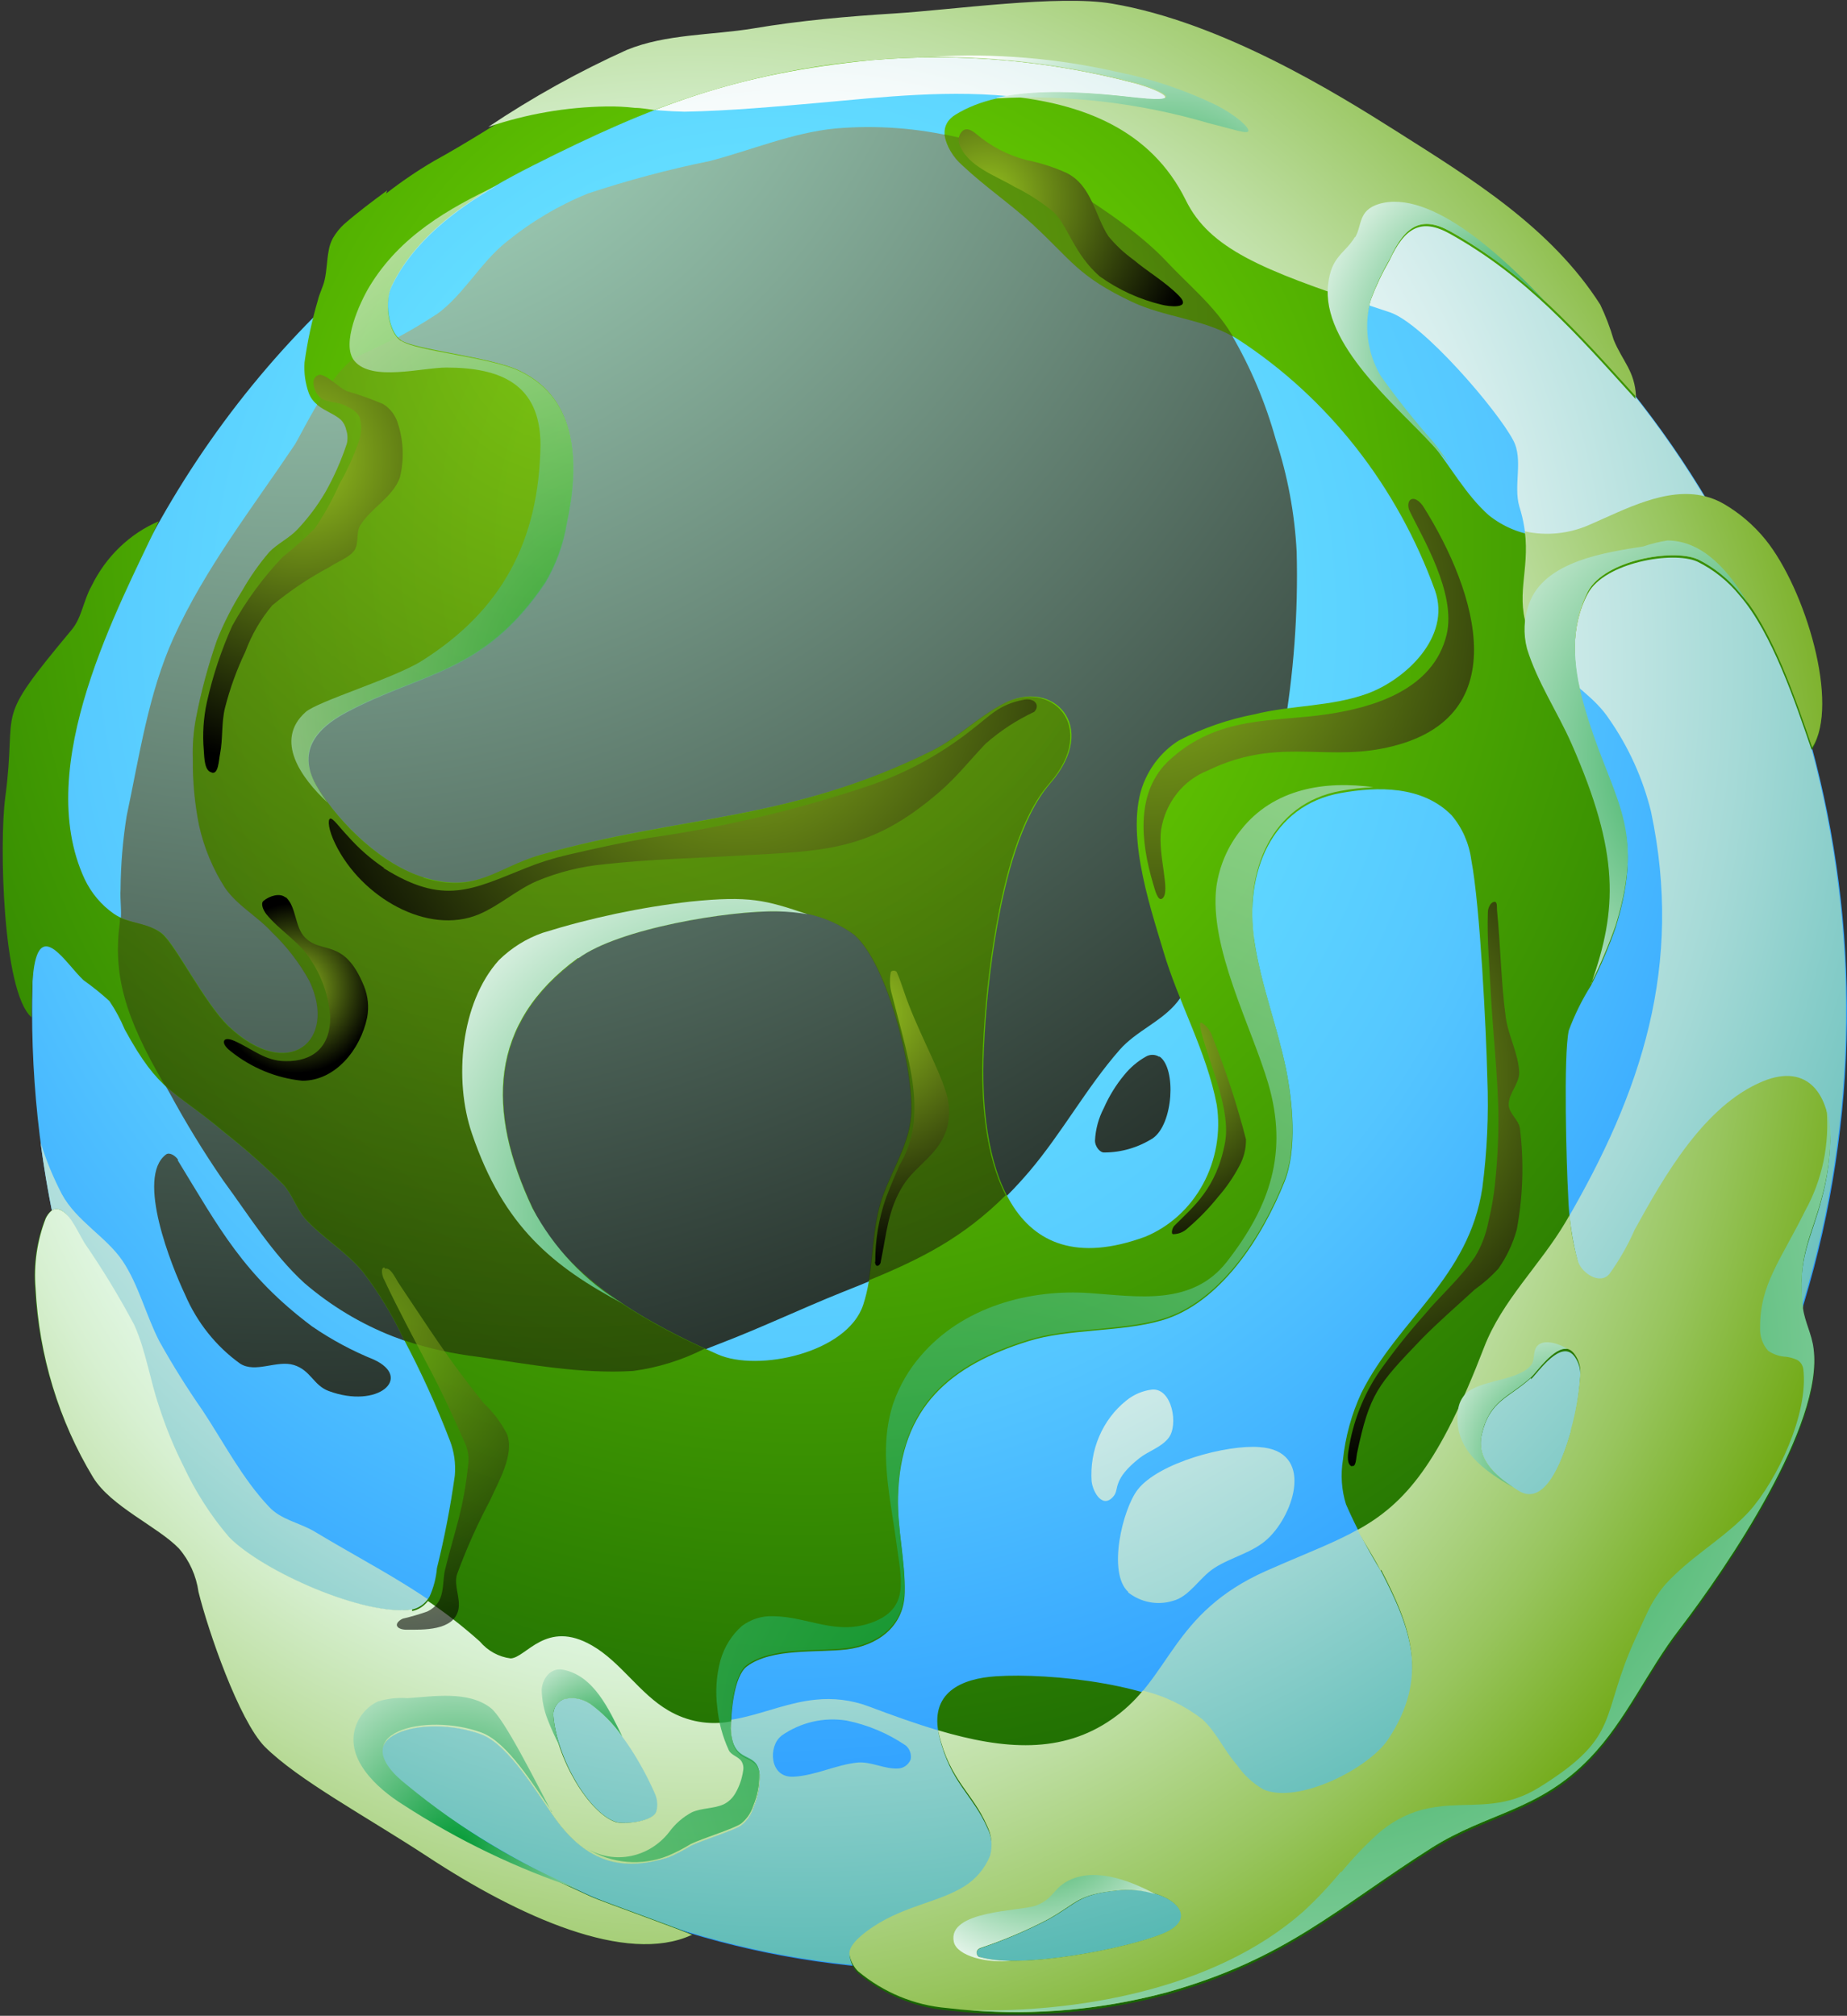 <?xml version="1.0" encoding="UTF-8"?> <svg xmlns="http://www.w3.org/2000/svg" width="634" height="692" viewBox="0 0 634 692" fill="none"><rect x="0" y="0" width="634" height="692" fill="#333333" stroke="none"/><path fill-rule="evenodd" clip-rule="evenodd" d="M322.508 18.062C384.115 18.062 444.339 37.367 495.564 73.534C546.788 109.702 586.713 161.108 610.289 221.252C633.865 281.397 640.034 347.578 628.015 411.427C615.996 475.275 586.329 533.924 542.766 579.957C499.203 625.989 443.701 657.338 383.277 670.038C322.853 682.738 260.223 676.22 203.305 651.308C146.387 626.395 97.739 584.207 63.511 530.079C29.284 475.95 11.016 412.312 11.016 347.213C11.016 259.917 43.834 176.196 102.25 114.468C160.666 52.741 239.895 18.062 322.508 18.062Z" fill="url(#paint0_radial_1534_721)"></path><path style="mix-blend-mode:multiply" fill-rule="evenodd" clip-rule="evenodd" d="M434.755 539.215C401.801 553.846 402.124 576.036 381.862 590.179C358.785 606.225 331.093 598.227 298.047 585.741C292.216 583.585 286.006 582.819 279.862 583.498C262.693 585.205 247.555 597.007 229.508 586.619C219.631 580.913 213.124 569.94 203.247 564.282C187.508 555.211 180.678 568.526 175.324 568.721C171.248 568.215 167.489 566.151 164.755 562.917C146.293 546.433 129.216 538.532 108.031 525.803C102.908 522.73 96.493 521.755 92.385 517.317C83.155 507.563 76.924 495.37 69.539 484.202C64.225 476.571 59.28 468.66 54.724 460.499C50.108 451.575 47.57 440.991 42.032 432.798C36.493 424.605 26.201 419.142 21.262 409.974C18.291 404.297 15.834 398.337 13.924 392.173C22.737 459.458 51.043 522.212 94.957 571.818C138.87 621.425 196.238 655.453 259.184 669.231C322.131 683.009 387.57 675.861 446.519 648.769C505.467 621.677 555.035 575.969 588.418 517.919C621.8 459.869 637.36 392.324 632.962 324.557C628.564 256.789 604.423 192.121 563.854 139.43C523.284 86.74 468.276 48.609 406.379 30.274C344.482 11.939 278.732 14.299 218.155 37.028C223.744 37.783 229.367 38.223 235.001 38.344C250.693 38.052 266.339 36.589 281.985 35.223C320.708 31.809 384.724 22.933 407.247 68.777C415.924 86.383 435.631 93.455 477.078 107.208C488.431 110.963 514.001 140.811 519.401 151.101C523.001 157.734 519.401 166.659 521.524 173.877C527.57 192.946 518.847 202.456 524.893 217.282C527.279 221.711 530.407 225.644 534.124 228.89C539.939 235.132 547.601 239.619 552.308 246.788C558.974 256.309 563.861 267.084 566.708 278.538C577.924 331.454 563.477 374.908 537.493 419.435C528.862 434.066 515.754 446.259 509.57 462.353C486.17 523.267 471.216 522.974 434.662 539.263L434.755 539.215ZM268.139 595.983C263.755 599.348 263.939 610.322 272.385 609.931C279.908 609.541 287.016 605.786 294.493 605.054C299.108 604.713 303.724 607.395 308.339 607.103C309.247 607.058 310.125 606.747 310.875 606.204C311.625 605.662 312.218 604.909 312.585 604.03C312.76 603.125 312.688 602.186 312.377 601.323C312.067 600.46 311.531 599.707 310.831 599.153C304.677 595.002 297.833 592.123 290.662 590.667C282.816 589.385 274.8 591.246 268.185 595.886L268.139 595.983ZM387.262 546.481C380.062 539.849 385.37 518.048 390.493 511.416C397.739 502.052 421.278 495.858 432.354 496.785C451.093 498.004 444.493 519.463 435.216 528.193C430.047 533.07 422.662 534.484 416.755 538.337C411.724 541.604 408.308 548.091 402.631 549.554C400.033 550.357 397.294 550.515 394.628 550.016C391.962 549.517 389.441 548.374 387.262 546.677V546.481ZM374.708 508.684C374.325 503.353 375.215 498.005 377.295 493.131C379.375 488.257 382.58 484.013 386.616 480.788C389.178 478.716 392.225 477.418 395.431 477.033C402.308 476.399 404.662 489.274 401.062 493.712C398.478 496.931 394.278 498.101 391.093 500.589C381.862 507.904 384.17 511.123 382.416 513.415C378.678 518.292 375.17 512.44 374.708 508.538V508.684Z" fill="url(#paint1_radial_1534_721)"></path><path style="mix-blend-mode:screen" fill-rule="evenodd" clip-rule="evenodd" d="M149.753 107.943C141.082 113.651 131.955 118.546 122.477 122.574C113.984 126.622 103.092 149.788 101.107 152.763C86.615 174.368 70.415 195.096 59.569 218.944C50.938 238.062 47.846 259.521 43.461 280.2C42.144 288.485 41.449 296.867 41.384 305.268C41.153 308.974 41.846 312.778 41.384 316.436C38.892 335.018 43.046 349.551 58.092 374.96C63.725 385.369 69.888 395.446 76.553 405.149C85.461 417.244 93.492 430.412 104.477 440.459C113.608 448.298 123.9 454.494 134.938 458.796C144.365 462.432 154.175 464.84 164.153 465.965C181.83 468.55 199.646 471.915 217.461 470.843C227.938 470.209 237.63 464.746 247.507 461.088C261.353 455.773 275.2 449.189 289.046 443.629C315.538 433.094 333.769 425.145 353.384 402.077C364.507 388.957 372.953 373.4 384.261 360.476C389.984 353.892 398.753 350.722 404.153 343.942C410.861 335.091 416.275 325.228 420.215 314.68C424.83 303.219 425.753 290.588 429.446 278.883C432.446 269.665 438.676 261.618 440.476 252.059C444.087 231.414 445.634 210.425 445.092 189.438C444.416 176.322 442.008 163.37 437.938 150.959C434.405 138.227 429.267 126.055 422.661 114.771C416.753 105.017 407.892 97.897 400.23 89.703C385.507 73.951 349.184 51.955 328.738 47.224C314.999 43.949 300.868 42.897 286.83 44.103C272.061 45.518 258.03 51.516 243.677 55.272C229.517 58.148 215.525 61.877 201.769 66.44C191.755 70.52 182.351 76.105 173.846 83.022C164.846 90.191 159.03 101.408 149.707 108.041L149.753 107.943ZM61.184 398.224C60.353 396.858 58.23 395.395 56.984 396.322C46.553 404.174 58.969 434.801 63.492 444.36C67.605 453.971 74.154 462.191 82.415 468.111C87.677 471.525 95.061 466.795 100.877 468.599C106.692 470.404 107.569 475.573 112.83 477.524C129.769 483.816 141.815 472.988 128.338 466.746C120.902 463.738 113.786 459.913 107.107 455.334C83.569 437.679 75.215 421.536 60.953 398.224H61.184ZM397.876 362.768C397.175 362.34 396.379 362.114 395.569 362.114C394.759 362.114 393.963 362.34 393.261 362.768C390.45 364.361 387.946 366.494 385.877 369.059C383.058 372.463 380.711 376.273 378.907 380.374C377.088 383.833 376.045 387.687 375.861 391.64C375.861 393.395 377.43 395.736 379.092 395.639C384.945 395.622 390.685 393.937 395.707 390.762C402.769 385.885 403.83 366.816 398.061 362.719L397.876 362.768Z" fill="url(#paint2_radial_1534_721)"></path><path fill-rule="evenodd" clip-rule="evenodd" d="M132.908 65.362C127.877 69.069 122.846 72.824 118.092 76.969C116.572 78.377 115.265 80.022 114.215 81.846C113.53 83.133 113.062 84.536 112.831 85.992C112.184 89.308 112.184 92.771 111.446 96.038C110.938 98.428 109.692 100.623 109.138 102.964C107.078 109.997 105.535 117.187 104.523 124.472C104.299 128.038 104.803 131.614 106 134.957C106.639 136.648 107.749 138.094 109.184 139.103C111.584 141.053 114.631 141.98 116.984 143.98C117.942 144.897 118.604 146.108 118.877 147.442C119.43 149.004 119.51 150.708 119.107 152.319C117.185 158.128 114.711 163.717 111.723 168.999C109.012 173.616 105.806 177.887 102.169 181.728C99.308 184.8 95.246 186.605 92.431 189.58C88.96 193.645 85.868 198.055 83.2 202.748C79.806 208.12 76.901 213.819 74.523 219.769C71.48 228.503 69.073 237.47 67.323 246.592C66.462 251.15 66.106 255.798 66.261 260.443C66.179 268.11 66.891 275.764 68.385 283.267C70.091 290.934 73.11 298.207 77.292 304.726C81.492 310.871 88.415 314.48 93.354 319.943C98.454 324.797 102.814 330.456 106.277 336.719C116.061 357.398 98.984 371.59 78.584 352.375C70.277 344.474 60.123 323.942 55.508 320.382C50.892 316.821 43.923 317.114 39.031 313.651C34.786 310.687 31.35 306.602 29.061 301.8C10.969 262.784 40.969 207.917 54.492 178.948C44.525 183.197 36.335 191.09 31.415 201.187C28.646 206.064 28.092 212.014 24.631 216.16C-3.062 249.372 6.169 241.276 1.785 273.855C-0.246 289.315 0.815 340.377 10.784 349.205C11.015 343.84 10.784 338.426 11.523 333.111C13.831 315.456 22.646 330.867 28.646 336.476C31.75 338.673 34.724 341.067 37.554 343.645C39.619 346.697 41.382 349.966 42.815 353.399C54.907 375.492 59.154 373.59 77.523 389.147C84.385 394.568 90.95 400.398 97.184 406.607C100.369 410.021 101.8 415.044 104.8 418.458C110.938 425.14 118.969 429.773 124.692 436.796C130.078 443.851 134.72 451.504 138.538 459.62C144.514 470.883 149.816 482.529 154.415 494.491C155.895 498.302 156.481 502.435 156.123 506.537C154.628 517.247 152.579 527.863 149.984 538.336C149.692 541.72 148.832 545.023 147.446 548.09C146.775 549.248 145.882 550.245 144.825 551.018C143.768 551.791 142.57 552.321 141.307 552.577C125.061 555.113 89.846 539.457 78.446 527.752C72.185 520.431 66.919 512.224 62.8 503.367C59.539 496.915 56.776 490.196 54.538 483.274C51.307 473.91 49.923 463.766 45.861 454.841C40.708 445.15 35.021 435.786 28.831 426.798C27.308 424.213 25.969 421.433 24.215 418.849C21.907 415.093 18.308 412.85 15.538 418.312C12.572 425.917 11.37 434.16 12.031 442.356C13.28 465.416 20.148 487.743 31.969 507.171C38.154 517.218 54.169 524.046 61.415 531.557C65.028 535.722 67.376 540.938 68.154 546.529C71.477 559.941 82 590.422 90.815 599.542C102.261 611.003 125.754 623.586 146.661 637.29C178.6 658.262 215.292 674.6 237.584 664.163C238.138 663.87 206.292 652.556 202.877 650.946C174.4 637.876 164.2 632.608 139.6 613.295C116.523 595.299 145.877 588.13 165.077 595.202C174.677 598.713 184.461 615.783 190.784 624.464C202.784 640.851 215.569 641.729 229.323 637.534C232.061 636.377 234.714 635.007 237.261 633.438C241.323 631.487 252.169 628.17 254.477 626.463C256.399 624.949 257.847 622.859 258.631 620.465C260.128 616.942 260.854 613.108 260.754 609.247C259.969 600.957 251.523 606.76 250.877 593.739C250.877 588.179 251.846 575.401 256.415 572.036C265 565.647 280.692 567.451 290.661 566.232C300.631 565.013 310.323 558.868 310.554 546.724C310.784 535.751 307.969 524.875 308.246 513.853C308.984 482.64 326.707 468.643 352.877 460.45C367 456.012 384.492 457.426 398.8 453.28C418.831 447.477 433.323 424.75 440.938 405.632C445.323 394.512 443.707 378.077 441.354 366.616C438.307 351.985 432.769 337.841 430.554 323.015C427.046 299.605 436.507 276.488 460.184 272.245C472.923 269.953 488.246 269.709 498.261 279.854C501.93 284.158 504.293 289.526 505.046 295.265C508.046 310.92 510.169 353.789 510.538 370.176C511.032 382.739 510.461 395.323 508.83 407.778C504.215 438.698 479.984 452.793 467.292 478.202C463.939 485.431 461.8 493.219 460.969 501.221C460.138 506.309 460.502 511.534 462.031 516.438C465.571 524.494 469.659 532.269 474.261 539.701C484.323 559.209 490.877 576.376 476.615 597.835C469.923 607.882 445.784 620.123 433.877 615.051C430.235 612.971 427.08 610.055 424.646 606.516C420.354 601.639 417.584 595.202 412.784 590.861C398.477 578.083 360.215 574.23 341.892 575.45C330.031 576.23 318.815 581.01 322.415 596.031C326.292 612.174 333.907 616.027 338.938 627.536C340.533 630.694 340.913 634.38 340 637.827C338.168 642.251 335.047 645.942 331.092 648.361C322.646 653.677 311.108 654.896 300.215 661.968C297.769 663.577 291.261 668.016 291.723 671.722C292.053 673.967 293.114 676.019 294.723 677.526C303.468 684.793 314.048 689.171 325.138 690.109C350.455 693.175 376.09 691.341 400.784 684.695C441.63 673.136 458.569 656.067 491.292 635.242C510.815 622.854 528.215 622.659 545.892 604.175C558.169 591.398 565.507 574.279 576.354 560.282C592.969 538.628 626.108 489.76 622.508 463.668C621.908 458.791 619.554 454.695 618.907 450.013C616.507 432.065 621.953 425.042 625.461 410.997C627.139 404.722 628.069 398.25 628.231 391.732C628.231 376.516 620.707 365.445 605.154 371.834C585.03 380.174 571.323 404.315 561.123 422.848C558.764 428.224 555.855 433.31 552.446 438.015C549.215 441.819 542.892 437.625 541.692 433.577C539.654 425.917 538.508 418.023 538.277 410.07C537.723 400.608 536.615 362.129 538.507 353.74C540.518 348.331 543.071 343.164 546.123 338.329C549.352 331.901 552.173 325.254 554.569 318.431C565.461 282.975 552.538 275.123 543.354 241.715C539.938 229.181 538.738 215.428 545.061 203.723C550.877 193.091 574.092 189.092 582.538 192.75C588.215 195.524 593.254 199.567 597.307 204.601C608.246 217.281 616.323 241.227 621.861 257.419C631.415 242.788 619.6 203.089 605.8 186.02C601.739 181.041 596.86 176.877 591.4 173.729C576.538 165.243 559.092 174.998 545.477 180.899C539.919 183.575 533.78 184.612 527.71 183.9C521.64 183.187 515.866 180.751 511 176.851C503.338 170.023 498.169 160.61 491.754 152.466C485.378 145.282 479.37 137.744 473.754 129.885C471.374 125.897 469.855 121.405 469.304 116.727C468.754 112.048 469.186 107.299 470.569 102.818C472.329 98.164 474.459 93.678 476.938 89.406C482.154 78.091 487.877 74.775 497.661 80.237C523.923 94.868 541.323 114.815 561.4 136.957C560.984 128.081 556.784 124.862 553.738 117.449C552.519 113.289 550.976 109.243 549.123 105.354C532.184 78.823 504.861 62.094 479.292 45.903C458.661 32.832 419.292 8.398 381.492 2.01C363.492 -1.112 326.107 4.204 307.046 5.375C290.754 6.399 274.461 7.813 258.354 10.544C244.138 12.885 228.4 12.398 214.969 17.909C191.892 27.419 171.123 43.123 148.969 55.267C143.269 58.61 137.781 62.34 132.538 66.435L132.908 65.362ZM202.369 584.765C201.04 583.891 199.556 583.315 198.008 583.072C196.46 582.829 194.881 582.924 193.369 583.35C192.352 583.764 191.477 584.493 190.859 585.442C190.241 586.391 189.909 587.515 189.907 588.666C191.061 603.688 202.415 622.806 211.646 625.537C214.277 626.366 224.246 625.537 225.492 621.781C226.026 619.731 225.829 617.544 224.938 615.636C220.323 604.956 211.831 590.959 202.554 584.765H202.369ZM198.538 328.965C167.754 351.497 167.154 381.393 182.892 414.849C194.338 439.235 223.646 454.841 246.354 464.936C260.2 471.081 290.846 464.449 296.292 447.964C299.8 437.381 299.061 425.676 301.784 414.849C304.508 404.022 311.938 394.317 312.815 383.1C313.969 367.737 304.831 331.013 293.338 320.918C285.661 315.292 276.457 312.467 267.123 312.871C250.554 312.481 212.569 318.723 198.538 328.965ZM389.2 28.443C359.799 20.702 329.402 18.066 299.2 20.64C252.723 25.273 224.246 35.954 182.846 56.876C165.031 65.85 143.8 78.53 134.384 98.233C132.031 103.11 133.046 113.498 137.569 116.766C142.092 120.033 168.446 122.472 178.369 127.3C198.769 137.054 198.769 159.976 194.477 179.631C193.274 186.856 190.75 193.764 187.046 199.968C165.723 231.522 145.092 230.303 118.6 244.495C108.677 249.811 101.246 257.858 109 270.392C116.754 282.926 131.385 297.021 145.6 301.264C164.061 306.775 170.523 297.801 185.8 293.412C233.384 279.854 271.046 282.097 320.154 257.663C328.831 253.322 335.938 246.104 344.523 241.569C361.184 232.693 377.661 249.128 360.584 268.831C350.2 280.829 345.169 302.141 342.354 317.602C339.896 331.616 338.353 345.793 337.738 360.032C335.938 398.316 346.184 441.819 393.123 424.555C401.478 421.103 408.466 414.739 412.932 406.517C417.397 398.296 419.071 388.709 417.677 379.345C414.169 360.812 404.477 344.181 399.215 326.136C394.6 310.627 385.369 283.56 393.307 267.124C395.849 261.717 399.826 257.209 404.754 254.152C412.927 249.945 421.608 246.942 430.554 245.227C443.384 242.008 457.046 242.642 469.507 238.057C481.969 233.473 498.261 218.988 492.584 202.699C479.638 166.933 455.909 136.666 425.061 116.571C414.123 109.499 400.323 109.109 388.646 103.598C370.184 94.868 367.969 89.406 355 77.408C347.061 70.093 338.107 64.045 330.261 56.632C325.646 52.292 320.615 44.001 327.908 39.416C344.8 28.833 371.846 31.711 390.584 33.71C408.4 35.612 397.738 30.686 389.338 28.443H389.2ZM525.538 473.032C517.923 479.958 511.323 480.738 508.6 492.54C506.523 501.66 514.415 507.562 521.107 512.048C531.169 518.535 537.261 498.295 539.2 491.711C540.971 485.356 542.07 478.814 542.477 472.203C542.537 469.971 541.905 467.778 540.677 465.961C536.061 459.084 527.892 471.277 525.538 473.471V473.032ZM359.661 659.042C352.215 662.908 344.5 666.169 336.584 668.796C334.277 669.771 335.384 671.673 336.584 671.917C350.43 676.014 386.477 669.04 399.215 663.87C414.123 657.823 400.277 647.191 383.708 648.947C369.861 650.41 370.369 653.092 359.846 658.944L359.661 659.042Z" fill="url(#paint3_radial_1534_721)"></path><path style="mix-blend-mode:screen" opacity="0.7" fill-rule="evenodd" clip-rule="evenodd" d="M145.601 301.27C131.385 297.027 116.939 283.225 109.001 270.398C101.062 257.572 108.678 249.817 118.601 244.501C145.093 230.309 165.724 231.528 187.047 199.974C190.751 193.77 193.275 186.862 194.478 179.637C198.77 160.129 198.77 137.158 178.37 127.306C168.447 122.429 142.508 120.381 137.57 116.772C137.159 116.504 136.786 116.175 136.462 115.797C131.847 118.089 127.231 120.186 122.616 122.478C118.001 124.77 113.062 131.94 108.77 138.865L109.093 139.158C111.493 141.108 114.539 142.035 116.893 144.035C117.851 144.952 118.512 146.163 118.785 147.497C119.338 149.059 119.419 150.763 119.016 152.374C117.094 158.183 114.619 163.772 111.631 169.054C108.92 173.671 105.715 177.942 102.077 181.783C99.216 184.855 95.154 186.66 92.339 189.635C88.868 193.7 85.777 198.11 83.108 202.803C79.715 208.175 76.809 213.874 74.431 219.824C71.388 228.558 68.981 237.525 67.231 246.647C66.371 251.205 66.014 255.853 66.17 260.498C66.087 268.165 66.799 275.819 68.293 283.322C70 290.989 73.019 298.262 77.201 304.781C81.401 310.926 88.324 314.535 93.262 319.998C98.363 324.852 102.722 330.511 106.185 336.775C115.97 357.453 98.893 371.645 78.493 352.43C70.185 344.529 60.031 323.997 55.416 320.436C50.801 316.876 45.77 317.12 41.154 315.023C41.177 315.478 41.177 315.934 41.154 316.389C38.755 334.385 42.585 348.626 56.478 372.426C61.647 377.303 67.462 380.57 77.524 389.056C84.386 394.477 90.95 400.306 97.185 406.516C100.37 409.93 101.801 414.953 104.801 418.367C110.939 425.049 118.97 429.682 124.693 436.705C130.078 443.759 134.721 451.413 138.539 459.529L138.908 460.212C147.078 462.894 155.469 464.756 163.97 465.772C181.647 468.357 199.462 471.722 217.278 470.649C225.815 469.516 234.122 466.93 241.877 462.992C219.908 452.896 193.462 437.729 182.708 414.856C166.97 381.399 167.57 351.454 198.354 328.971C212.201 318.73 250.37 312.487 266.939 312.877C276.273 312.473 285.478 315.299 293.154 320.924C304.647 331.02 313.785 367.744 312.631 383.106C311.754 394.323 304.37 403.98 301.601 414.856C299.57 422.903 299.477 431.389 298.093 439.582C316.554 432.023 330.77 424.707 345.216 410.32C338.293 396.908 336.539 377.937 337.37 360.135C337.985 345.897 339.527 331.72 341.985 317.705C344.801 302.099 349.831 280.786 360.216 268.935C377.293 249.427 360.816 232.796 344.154 241.673C335.57 246.208 328.462 253.426 319.785 257.767C270.677 282.152 233.016 279.957 185.431 293.515C170.154 297.905 163.739 306.878 145.231 301.367L145.601 301.27ZM354.862 77.415C367.831 89.412 370.093 94.874 388.508 103.604C399.631 108.871 412.647 109.457 423.262 115.553L422.708 114.675C416.8 104.921 407.939 97.8 400.277 89.607C385.554 73.854 349.231 51.859 328.785 47.128L324.17 46.153C324.959 50.278 327.079 53.984 330.17 56.638C338.016 64.052 346.97 70.099 354.908 77.415H354.862Z" fill="url(#paint4_radial_1534_721)"></path><path style="mix-blend-mode:screen" fill-rule="evenodd" clip-rule="evenodd" d="M131.847 297.951C127.344 294.935 123.219 291.33 119.57 287.222C116.339 283.808 114.262 280.736 113.339 281.028C112.416 281.321 112.693 284.832 115.139 289.807C124.047 307.998 146.754 321.215 164.339 313.899C171.308 310.973 177.354 305.462 184.231 302.487C191.692 299.365 199.544 297.41 207.539 296.683C222.954 294.976 237.723 294.635 253.231 293.757C282.862 292.05 298.646 292.489 322.462 271.859C328.185 266.982 333.031 260.837 338.339 255.277C343.407 250.843 349.029 247.167 355.046 244.353C357.17 242.061 355.046 239.476 351.446 240.207C342.77 241.866 340 245.621 333.262 250.742C322.482 259.202 310.439 265.697 297.631 269.957C273.072 278.162 247.885 284.102 222.354 287.71C213.123 289.319 203.893 291.367 194.662 293.513C189.839 294.631 185.103 296.131 180.493 298C162.031 305.364 152.339 311.022 131.662 298L131.847 297.951Z" fill="url(#paint5_radial_1534_721)"></path><path style="mix-blend-mode:screen" fill-rule="evenodd" clip-rule="evenodd" d="M300.446 433.19C300.419 425.684 301.67 418.233 304.138 411.195C305.846 406.659 307.461 403.001 308.753 400.026C311.99 394.604 313.746 388.343 313.83 381.933C314.292 370.911 310.969 359.937 306.169 341.453C305.434 338.993 305.291 336.378 305.753 333.845C305.753 333.114 307.553 332.919 307.876 333.845C308.8 335.991 309.584 338.186 310.323 340.429C314.246 352.232 322.092 366.375 324.584 374.568C326 378.602 326.177 383.005 325.092 387.151C322.415 396.32 314.707 399.734 310.184 406.659C304.692 415.243 304.323 423.68 302.338 433.044C302.338 433.678 301.83 434.507 301.184 434.556C300.538 434.604 300.354 433.629 300.354 433.093L300.446 433.19Z" fill="url(#paint6_radial_1534_721)"></path><path style="mix-blend-mode:screen" fill-rule="evenodd" clip-rule="evenodd" d="M72.678 265.175C70.185 264.687 70.139 260.298 69.955 257.567C69.474 252.031 69.833 246.45 71.016 241.034C73.026 232.021 75.934 223.258 79.693 214.893C84.475 206.226 90.309 198.258 97.047 191.191C100.881 188.163 104.548 184.906 108.032 181.437C111.298 176.66 114.127 171.565 116.478 166.22C119.085 161.687 121.279 156.902 123.032 151.931C124.076 149.235 124.238 146.249 123.493 143.445C122.708 141.299 120.355 140.177 118.416 139.202C115.739 137.836 112.324 138.324 109.924 136.519C109.159 135.834 108.552 134.971 108.152 133.999C107.752 133.026 107.569 131.97 107.616 130.911C107.686 130.264 107.988 129.67 108.461 129.253C108.933 128.835 109.54 128.626 110.155 128.667C113.478 129.643 115.878 132.764 119.016 134.276C123.27 135.476 127.447 136.958 131.524 138.714C133.957 140.202 135.77 142.606 136.601 145.444C138.535 151.421 138.76 157.867 137.247 163.977C134.755 170.756 127.462 174.267 123.678 180.315C122.108 182.802 123.308 186.655 121.555 189.045C119.801 191.435 115.924 192.751 113.108 194.653C106.157 198.341 99.57 202.753 93.447 207.821C89.501 212.5 86.375 217.884 84.216 223.721C81.279 229.858 78.944 236.296 77.247 242.936C75.955 248.106 76.555 253.617 75.539 258.786C75.078 261.127 74.985 265.76 72.77 265.273L72.678 265.175Z" fill="url(#paint7_radial_1534_721)"></path><path style="mix-blend-mode:screen" fill-rule="evenodd" clip-rule="evenodd" d="M98.061 308.145C96.122 306.389 92.476 307.559 90.445 309.266C89.338 310.193 90.445 312.534 91.322 313.704C95.938 319.459 102.63 323.117 106.553 329.36C110.442 335.094 112.787 341.836 113.338 348.868C113.568 359.5 107.291 364.425 98.061 364.279C90.999 364.279 86.753 360.134 80.522 357.354C79.415 356.866 77.338 356.183 76.922 357.354C76.507 358.524 78.122 360.085 79.23 360.914C86.37 366.62 94.872 370.115 103.784 371.009C115.138 371.009 123.722 360.329 126.03 349.307C126.699 345.698 126.33 341.961 124.968 338.577C118.138 321.751 110.476 327.799 104.661 321.8C101.107 318.191 101.799 311.266 98.061 307.949V308.145Z" fill="url(#paint8_radial_1534_721)"></path><path style="mix-blend-mode:multiply" fill-rule="evenodd" clip-rule="evenodd" d="M582.723 191.93C588.4 194.704 593.439 198.747 597.492 203.781C608.431 216.461 616.508 240.407 622.046 256.599C631.6 241.968 619.785 202.269 605.985 185.199C601.924 180.22 597.045 176.057 591.585 172.909C589.595 171.766 587.468 170.913 585.262 170.373C571.969 167.057 557.569 175.006 545.662 180.127C538.634 183.243 530.88 184.043 523.415 182.419C525.169 196.173 519.815 204.854 524.892 217.29C527.278 221.718 530.406 225.651 534.123 228.897C536.722 231.567 539.465 234.075 542.339 236.408C539.147 225.291 540.156 213.299 545.154 202.952C550.969 192.32 574.185 188.321 582.631 191.978L582.723 191.93ZM470.754 102.046C472.513 97.393 474.644 92.906 477.123 88.634C482.339 77.32 488.062 74.003 497.846 79.466C524.108 94.097 541.508 114.044 561.585 136.185C561.169 127.309 556.969 124.09 553.923 116.677C552.704 112.517 551.161 108.472 549.308 104.582C532.369 78.051 505.046 61.323 479.477 45.131C458.846 32.061 419.477 7.627 381.677 1.238C363.677 -1.883 326.292 3.433 307.231 4.603C290.939 5.627 274.646 7.042 258.539 9.773C244.323 12.114 228.585 11.626 215.154 17.137C198.661 24.584 182.764 33.424 167.615 43.571C180.72 39.125 194.377 36.758 208.139 36.548C211.422 36.491 214.705 36.654 217.969 37.035C220.185 37.035 222.585 37.523 224.616 37.767C248.57 28.536 273.598 22.777 299.015 20.649C329.217 18.075 359.614 20.711 389.015 28.452C397.415 30.695 408.077 35.621 390.262 33.719C375.546 31.558 360.634 31.312 345.862 32.987C371.292 35.475 395.062 44.351 407.062 68.785C415.231 85.367 433.185 92.633 469.877 104.875C470.108 103.948 470.292 102.973 470.569 102.046H470.754ZM474.123 538.978C484.185 558.487 490.739 575.654 476.477 597.113C469.785 607.159 445.646 619.401 433.739 614.328C430.097 612.248 426.942 609.332 424.508 605.794C420.215 600.917 417.446 594.479 412.646 590.138C406.559 585.459 399.634 582.14 392.292 580.384C389.209 584.133 385.653 587.415 381.723 590.138C364.554 602.136 344.8 600.722 322 593.991L322.277 595.259C326.154 611.402 333.769 615.255 338.8 626.765C340.395 629.923 340.775 633.609 339.862 637.055C338.03 641.479 334.909 645.17 330.954 647.59C322.508 652.906 310.969 654.125 300.077 661.197C297.631 662.806 291.123 667.244 291.585 670.951C291.946 673.184 293.002 675.226 294.585 676.754C303.33 684.022 313.91 688.399 325 689.337C350.317 692.404 375.951 690.569 400.646 683.924C441.492 672.365 458.431 655.295 491.154 634.471C510.677 622.083 528.077 621.888 545.754 603.404C558.031 590.626 565.369 573.508 576.215 559.511C592.831 537.857 625.969 488.989 622.369 462.897C621.769 458.02 619.415 453.923 618.769 449.241C618.769 449.241 618.769 448.802 618.769 448.607C616.6 431.099 621.954 424.222 625.415 410.371C627.093 404.097 628.023 397.625 628.185 391.107C628.185 375.891 620.662 364.82 605.108 371.209C584.985 379.549 571.277 403.69 561.077 422.223C558.718 427.598 555.809 432.685 552.4 437.39C549.169 441.194 542.846 437 541.646 432.952C540.162 427.791 539.202 422.478 538.785 417.102C538.323 417.931 537.862 418.76 537.354 419.589C528.723 434.22 515.615 446.413 509.431 462.507C494.108 502.352 482.431 516.154 465.954 525.225C468.538 530.102 471.492 534.394 473.892 539.174L474.123 538.978ZM539.2 491.33C537.262 497.914 531.169 518.154 521.108 511.667C514.415 507.375 506.523 501.474 508.6 492.159C511.323 480.406 517.831 479.625 525.538 472.651C527.892 470.456 535.923 458.02 540.677 465.14C541.905 466.958 542.537 469.15 542.477 471.383C542.07 477.994 540.971 484.536 539.2 490.891V491.33ZM359.662 658.904C370.185 653.052 369.631 650.37 383.523 648.907C400.092 647.151 413.938 657.783 399.031 663.83C386.292 669 350.431 675.974 336.4 671.877C335.431 671.877 334.323 669.731 336.4 668.756C344.316 666.129 352.031 662.868 359.477 659.002L359.662 658.904ZM141.492 552.488C125.246 555.024 90.031 539.369 78.631 527.664C72.37 520.342 67.104 512.135 62.985 503.279C59.724 496.827 56.961 490.107 54.723 483.185C51.492 473.821 50.108 463.677 46.046 454.752C40.892 445.061 35.206 435.698 29.015 426.709C27.492 424.125 26.154 421.345 24.4 418.76C22.646 416.175 19.785 413.883 17.616 415.687C16.829 416.389 16.185 417.252 15.723 418.223C12.757 425.828 11.554 434.072 12.216 442.267C13.394 465.343 20.199 487.704 31.969 507.18C38.154 517.227 54.169 524.055 61.416 531.565C65.029 535.731 67.376 540.947 68.154 546.538C71.477 559.95 82 590.431 90.815 599.551C102.262 611.012 125.754 623.595 146.662 637.299C178.415 658.173 214.969 674.462 237.262 664.318H237.585C238.139 664.025 206.292 652.711 202.877 651.101C174.4 638.031 164.2 632.764 139.6 613.451C116.523 595.454 145.877 588.285 165.077 595.357C174.677 598.868 184.462 615.938 190.785 624.619C202.785 641.006 215.569 641.884 229.323 637.689C232.061 636.532 234.714 635.163 237.262 633.593C241.323 631.642 252.169 628.325 254.477 626.619C256.4 625.104 257.847 623.014 258.631 620.62C260.129 617.097 260.854 613.263 260.754 609.403C259.969 601.112 251.523 606.915 250.877 593.894C250.877 593.065 250.877 592.04 250.877 590.967C243.542 592.363 235.976 591.037 229.462 587.212C219.585 581.506 213.077 570.533 203.2 564.875C187.462 555.804 180.631 569.118 175.277 569.314C171.201 568.808 167.442 566.743 164.708 563.51C159.068 558.463 153.117 553.82 146.892 549.61C145.522 551.41 143.592 552.637 141.446 553.073L141.492 552.488ZM193.369 583.359C194.881 582.932 196.46 582.838 198.008 583.081C199.556 583.324 201.04 583.9 202.369 584.774C211.6 590.968 220.092 604.965 224.754 615.645C225.645 617.553 225.842 619.739 225.308 621.79C224.246 625.351 214.277 626.375 211.462 625.546C202.231 622.571 190.877 603.697 189.723 588.675C189.725 587.524 190.057 586.399 190.675 585.451C191.292 584.502 192.167 583.773 193.185 583.359H193.369Z" fill="url(#paint9_radial_1534_721)"></path><path style="mix-blend-mode:screen" fill-rule="evenodd" clip-rule="evenodd" d="M398.985 308.435C397.415 309.654 396.4 305.265 395.8 303.314C391.554 289.024 389.662 271.662 401.523 260.835C418.277 245.521 437.015 247.96 455.708 245.18C471.446 242.839 491.985 236.791 496.554 217.917C500.015 203.579 487.969 184.071 483.862 175.39C483.169 174.024 483.169 171.781 484.6 171.342C486.031 170.903 487.692 172.561 488.523 173.829C506.985 203.091 521.385 248.106 474.123 257.031C453.539 260.932 437.662 253.276 414.538 264.541C410.437 266.136 406.804 268.84 404.002 272.383C401.2 275.926 399.326 280.185 398.569 284.732C397.369 293.852 401.985 306.142 398.985 308.435Z" fill="url(#paint10_radial_1534_721)"></path><path style="mix-blend-mode:screen" fill-rule="evenodd" clip-rule="evenodd" d="M330.584 44.785C329.962 45.296 329.499 45.991 329.252 46.782C329.006 47.572 328.987 48.422 329.199 49.223C331.83 57.124 341.891 60.294 348.168 64.098C352.977 66.452 357.515 69.381 361.691 72.828C366.676 77.705 368.614 87.118 377.476 94.872C383.96 99.505 391.208 102.813 398.845 104.626C400.83 105.163 409.414 106.333 404.661 101.505C399.907 96.677 394.091 93.409 389.014 89.117C385.871 86.865 383.017 84.193 380.522 81.168C375.907 74.34 374.845 63.708 366.122 59.367C361.673 57.36 357.031 55.872 352.276 54.929C345.889 53.277 339.93 50.146 334.83 45.761C333.399 44.639 331.876 43.859 330.538 44.834L330.584 44.785Z" fill="url(#paint11_radial_1534_721)"></path><path style="mix-blend-mode:screen" opacity="0.6" fill-rule="evenodd" clip-rule="evenodd" d="M131.938 435.096C130.553 435.096 131.153 438.119 131.938 439.436C136.046 448.312 142.23 459.871 146.846 468.698C152.015 478.452 155.292 485.719 159.769 495.766C160.698 498.002 161.017 500.468 160.692 502.886C159.03 518.639 156.353 524.345 152.753 538.928C151.599 543.805 153.169 550.096 146.661 553.217C143.919 554.184 141.13 554.998 138.307 555.656C137.338 556.046 135.907 557.119 136.276 558.143C136.646 559.167 138.492 559.509 139.738 559.46C145.092 559.46 155.661 559.899 157.322 552.681C158.199 548.681 155.707 544.39 156.861 540.488C160.076 531.708 163.886 523.183 168.261 514.981C171.03 508.739 176.615 499.472 174.076 492.401C172.004 488.348 169.27 484.716 165.999 481.671C153.769 466.504 147.538 456.408 136.784 440.412C135.676 438.705 134.061 434.949 132.169 435.535L131.938 435.096Z" fill="url(#paint12_radial_1534_721)"></path><path style="mix-blend-mode:screen" fill-rule="evenodd" clip-rule="evenodd" d="M463.968 503.37C462.307 502.638 462.584 499.663 462.907 497.81C464.397 488.074 468.016 478.839 473.476 470.84C478.198 464.13 483.283 457.714 488.707 451.625C494.43 444.748 501.214 438.896 506.291 431.483C508.523 427.804 510.088 423.719 510.907 419.436C512.167 414.22 513.016 408.902 513.445 403.537C514.152 396.035 514.445 388.495 514.322 380.957C513.953 367.642 512.476 354.426 511.738 341.16C511.276 331.845 510.399 322.53 510.722 313.215C510.722 311.8 511.507 309.898 512.799 309.606C514.091 309.313 513.768 311.508 513.861 312.532C515.107 324.725 515.199 336.917 516.861 349.207C517.738 355.694 521.245 361.692 521.476 368.228C521.476 372.08 517.876 375.299 517.876 379.152C517.876 382.176 521.153 384.273 521.707 387.199C523.152 398.823 522.794 410.617 520.645 422.119C519.303 426.948 517.162 431.489 514.322 435.53C511.876 438.199 509.168 440.586 506.245 442.651C500.061 448.357 493.691 453.819 487.784 459.867C472.968 475.376 470.153 478.302 465.814 498.883C465.491 500.395 465.491 503.76 464.107 503.224L463.968 503.37Z" fill="url(#paint13_radial_1534_721)"></path><path style="mix-blend-mode:multiply" opacity="0.65" fill-rule="evenodd" clip-rule="evenodd" d="M137.57 117.018C132.955 113.75 132.031 103.362 134.385 98.485C141.724 83.073 156.308 71.954 170.801 63.565C153.816 71.661 137.293 81.025 126.77 98.436C123.585 103.752 116.847 118.188 121.693 123.943C127.693 131.063 144.77 126.186 153.216 126.186C171.355 126.186 185.524 131.551 185.524 152.766C185.016 185.979 172.047 209.632 144.908 226.799C135.262 232.896 109.093 240.699 104.893 244.454C94.001 254.208 103.508 267.181 112.37 275.472C111.216 273.863 110.108 272.253 109.139 270.595C101.385 258.061 108.816 250.014 118.739 244.698C145.232 230.506 165.862 231.725 187.185 200.171C190.89 193.967 193.414 187.059 194.616 179.834C198.908 160.326 198.908 137.355 178.508 127.503C168.585 122.626 142.647 120.578 137.708 116.969L137.57 117.018Z" fill="url(#paint14_radial_1534_721)"></path><path style="mix-blend-mode:multiply" fill-rule="evenodd" clip-rule="evenodd" d="M341.985 33.763C366.584 32.436 391.225 35.318 414.954 42.297C423.447 44.394 428.339 46.199 428.524 44.931C428.708 43.663 424.462 39.615 417.031 35.86C406.379 30.773 395.193 27.04 383.708 24.74C362.845 19.97 341.467 18.198 320.154 19.473C343.486 19.417 366.736 22.382 389.385 28.3C397.785 30.544 408.447 35.469 390.631 33.567C376.554 32.056 357.816 30.056 342.216 33.567L341.985 33.763Z" fill="url(#paint15_radial_1534_721)"></path><path style="mix-blend-mode:multiply" fill-rule="evenodd" clip-rule="evenodd" d="M465.123 81.314C461.708 87.069 456.954 87.85 455.892 97.653C453.492 118.136 479.431 139.351 491.615 152.665C493.692 154.909 495.723 157.201 497.707 159.493C495.861 156.86 493.969 154.177 491.984 151.69C485.609 144.506 479.601 136.969 473.984 129.109C471.605 125.122 470.086 120.629 469.535 115.951C468.985 111.273 469.417 106.524 470.8 102.042C472.559 97.388 474.69 92.902 477.169 88.63C482.385 77.315 488.108 73.999 497.892 79.461C509.726 86.153 520.746 94.342 530.708 103.846C516.631 88.825 491.2 64.586 473.246 70.049C466.138 72.243 467.569 77.462 465.169 81.461L465.123 81.314Z" fill="url(#paint16_radial_1534_721)"></path><path style="mix-blend-mode:multiply" fill-rule="evenodd" clip-rule="evenodd" d="M564.4 187.538C551.662 189.587 530.016 192.415 524.8 207.436C523.069 212.309 522.842 217.636 524.154 222.653C527.708 234.211 534.585 244.307 539.431 255.28C556.046 293.077 555.216 312.146 546.169 337.799V337.506C549.398 331.079 552.22 324.431 554.616 317.608C565.508 282.152 552.585 274.3 543.4 240.893C539.985 228.359 538.785 214.606 545.108 202.901C550.923 192.269 574.139 188.27 582.585 191.927C588.262 194.702 593.301 198.745 597.354 203.779C598.349 204.884 599.274 206.057 600.123 207.29C593.662 196.366 584.892 185.685 572.431 185.539C569.645 185.967 566.898 186.636 564.216 187.538H564.4Z" fill="url(#paint17_radial_1534_721)"></path><path style="mix-blend-mode:multiply" opacity="0.75" fill-rule="evenodd" clip-rule="evenodd" d="M430.554 322.284C427.047 298.874 436.508 275.757 460.185 271.514C463.894 270.837 467.64 270.414 471.401 270.246C455.016 267.954 437.247 270.587 425.985 284.877C421.5 290.418 418.574 297.176 417.539 304.385C414.954 325.112 429.493 352.229 435.308 371.883C442.277 395.585 436 414.069 421.139 433.138C409.185 448.452 390.493 445.038 374.154 443.917C353.662 442.453 330.493 448.452 315.954 465.571C311.949 470.202 308.816 475.598 306.724 481.47C301.324 497.515 305.616 513.804 307.785 530.24C309.262 541.75 312.401 551.943 299.754 556.82C287.108 561.697 277.647 555.015 265.462 554.82C261.61 554.653 257.813 555.836 254.662 558.185C251.158 561.288 248.591 565.408 247.278 570.036C245.886 575.268 245.525 580.745 246.216 586.13C246.691 591.215 248.019 596.169 250.139 600.762C250.924 602.566 253.37 602.956 254.478 604.566C254.791 605.053 255.006 605.603 255.109 606.182C255.212 606.761 255.201 607.356 255.078 607.931C254.699 610.569 253.837 613.104 252.539 615.393C251.577 617.175 250.107 618.592 248.339 619.44C244.924 620.952 240.954 620.611 237.539 622.123C234.448 623.752 231.749 626.104 229.647 629C226.307 633.238 221.679 636.119 216.552 637.15C211.426 638.182 206.119 637.301 201.539 634.657C205.701 637.192 210.34 638.725 215.127 639.147C219.914 639.568 224.73 638.868 229.231 637.095C231.969 635.938 234.623 634.568 237.17 632.999C241.231 631.048 252.077 627.731 254.385 626.024C256.308 624.51 257.755 622.42 258.539 620.026C260.037 616.503 260.762 612.669 260.662 608.809C259.878 600.518 251.431 606.321 250.785 593.3C250.785 587.74 251.754 574.962 256.324 571.597C264.908 565.208 280.6 567.012 290.57 565.793C300.539 564.574 310.231 558.429 310.462 546.285C310.693 535.312 307.878 524.436 308.154 513.414C308.893 482.201 326.616 468.204 352.785 460.011C366.908 455.573 384.401 456.987 398.708 452.841C418.739 447.038 433.231 424.311 440.847 405.193C445.231 394.073 443.616 377.638 441.262 366.177C438.216 351.546 432.678 337.402 430.462 322.576L430.554 322.284Z" fill="url(#paint18_radial_1534_721)"></path><path style="mix-blend-mode:multiply" fill-rule="evenodd" clip-rule="evenodd" d="M198.538 328.965C212.384 318.723 250.553 312.48 267.123 312.87C270.493 312.958 273.855 313.284 277.184 313.846C262.646 308.969 257.384 307.457 237.03 309.505C219.839 311.479 202.849 315.07 186.261 320.235C180.661 322.187 175.528 325.398 171.215 329.647C158.061 344.278 155.707 370.761 161.984 389.098C172.877 421.238 189.907 434.796 213.907 447.623C200.879 439.875 190.105 428.507 182.753 414.751C167.015 381.295 167.615 351.35 198.4 328.867L198.538 328.965Z" fill="url(#paint19_radial_1534_721)"></path><path style="mix-blend-mode:multiply" fill-rule="evenodd" clip-rule="evenodd" d="M213.63 596.185C209.014 586.723 203.753 575.067 193.091 573.165C192.278 573.02 191.444 573.063 190.647 573.29C189.851 573.517 189.11 573.924 188.476 574.482C187.724 575.194 187.113 576.056 186.677 577.019C186.241 577.981 185.99 579.025 185.938 580.091C186.009 583.629 186.714 587.12 188.014 590.381C189.252 593.574 190.67 596.684 192.261 599.696C191.033 596.144 190.242 592.44 189.907 588.674C189.909 587.523 190.24 586.398 190.858 585.45C191.476 584.501 192.351 583.772 193.368 583.358C194.88 582.931 196.459 582.837 198.007 583.08C199.555 583.323 201.039 583.899 202.368 584.773C206.703 587.88 210.51 591.739 213.63 596.185Z" fill="url(#paint20_radial_1534_721)"></path><path style="mix-blend-mode:multiply" fill-rule="evenodd" clip-rule="evenodd" d="M189.353 622.026C183.907 611.687 173.015 589.838 168.446 586.327C160.692 580.328 148.784 582.376 139.877 582.962C136.456 582.717 133.021 583.096 129.723 584.083C126.727 585.495 124.271 587.936 122.753 591.009C116.984 603.25 129.954 614.272 138.215 619.442C157.22 631.79 177.608 641.587 198.907 648.606C177.695 639.712 157.788 627.675 139.784 612.858C116.707 594.862 146.061 587.692 165.261 594.764C174.169 598.032 183.215 612.955 189.538 622.026H189.353Z" fill="url(#paint21_radial_1534_721)"></path><path style="mix-blend-mode:multiply" fill-rule="evenodd" clip-rule="evenodd" d="M355.416 654.215C350.108 656.117 325.139 655.825 327.4 666.603C328.462 671.48 338.893 674.065 347.016 673.089C343.442 673.18 339.872 672.77 336.4 671.87C335.431 671.87 334.323 669.724 336.4 668.749C344.316 666.122 352.031 662.861 359.477 658.995C370 653.142 369.446 650.46 383.339 648.997C387.805 648.486 392.323 648.917 396.631 650.265C387.169 645.144 374.477 640.511 365.293 646.461C361.416 648.948 361.185 652.167 355.231 654.313L355.416 654.215Z" fill="url(#paint22_radial_1534_721)"></path><path style="mix-blend-mode:multiply" fill-rule="evenodd" clip-rule="evenodd" d="M500.569 483.811C498.354 497.467 509.8 505.124 519.492 510.635C513.262 506.441 506.662 500.881 508.6 492.346C511.323 480.592 517.831 479.812 525.539 472.838C527.523 471.034 533.385 462.304 538.046 463.084C534.077 460.597 528.262 459.377 526.923 463.377C526.416 464.888 526.6 466.888 525.815 468.254C524.901 469.537 523.672 470.531 522.262 471.131C517.046 473.911 509.108 474.252 504.077 477.618C503.15 478.316 502.363 479.201 501.761 480.222C501.159 481.243 500.754 482.38 500.569 483.568V483.811Z" fill="url(#paint23_radial_1534_721)"></path><path style="mix-blend-mode:multiply" fill-rule="evenodd" clip-rule="evenodd" d="M460.322 642.467C456.286 647.407 451.921 652.035 447.26 656.318C416.153 683.726 368.014 690.896 333.168 690.116C355.878 691.916 378.713 689.807 400.783 683.873C441.629 672.314 458.568 655.245 491.291 634.42C510.814 622.032 528.214 621.837 545.891 603.353C558.168 590.575 565.506 573.457 576.353 559.46C592.968 537.806 626.107 488.938 622.507 462.846C621.907 457.969 619.553 453.872 618.906 449.191C618.906 449.191 618.906 448.752 618.906 448.557C616.737 431.048 622.091 424.172 625.553 410.321C627.23 404.046 628.16 397.575 628.322 391.057C628.401 387.525 627.95 384.002 626.983 380.62C628.066 392.816 625.499 405.064 619.645 415.637C611.245 432.609 604.045 441.046 604.183 455.677C604.095 457.148 604.295 458.622 604.771 460.007C605.248 461.392 605.991 462.657 606.953 463.724C608.799 464.989 610.938 465.697 613.137 465.773C614.426 465.938 615.685 466.299 616.876 466.845C617.437 467.152 617.922 467.595 618.291 468.138C618.66 468.68 618.902 469.307 618.999 469.967C620.845 485.281 610.091 507.959 600.537 518.737C592.922 527.028 583.091 532.734 575.06 540.44C573.922 541.513 572.814 542.634 571.737 543.805C569.227 546.733 567.114 550.016 565.46 553.559C564.122 556.339 562.876 559.265 561.583 562.045C548.891 589.454 556.968 595.745 528.583 613.449C517.276 620.569 507.768 619.204 497.522 619.838C494.303 620.028 491.106 620.517 487.968 621.301C482.443 622.854 477.307 625.667 472.922 629.543C468.443 633.625 464.248 638.042 460.368 642.76L460.322 642.467Z" fill="url(#paint24_radial_1534_721)"></path><path style="mix-blend-mode:screen" fill-rule="evenodd" clip-rule="evenodd" d="M402.723 423.677C401.846 423.677 402.4 421.531 403.046 420.849C409.462 414.362 417.631 408.12 420.538 392.025C422.477 380.906 415.323 365.641 412.461 354.667C412.185 353.546 411.4 350.668 412.461 351.107C414.314 352.23 415.686 354.064 416.292 356.228C420.823 367.587 424.631 379.253 427.692 391.147C427.727 394.369 426.929 397.539 425.385 400.316C423.386 404.1 420.969 407.62 418.185 410.802C415.05 414.716 411.573 418.308 407.8 421.531C406.425 422.898 404.611 423.665 402.723 423.677Z" fill="url(#paint25_radial_1534_721)"></path><defs><radialGradient id="paint0_radial_1534_721" cx="0" cy="0" r="1" gradientUnits="userSpaceOnUse" gradientTransform="translate(265.277 213.631) scale(522.692 552.323)"><stop stop-color="#71F5FF"></stop><stop offset="0.17" stop-color="#6AE9FF"></stop><stop offset="0.47" stop-color="#56C9FF"></stop><stop offset="0.5" stop-color="#54C5FF"></stop><stop offset="0.92" stop-color="#1483FF"></stop></radialGradient><radialGradient id="paint1_radial_1534_721" cx="0" cy="0" r="1" gradientUnits="userSpaceOnUse" gradientTransform="translate(273.862 228.743) scale(475.708 502.675)"><stop offset="0.33" stop-color="white"></stop><stop offset="0.4" stop-color="#F4FAFA"></stop><stop offset="0.52" stop-color="#D6EEED"></stop><stop offset="0.68" stop-color="#A6DAD7"></stop><stop offset="0.87" stop-color="#64BEB9"></stop><stop offset="1" stop-color="#35AAA4"></stop></radialGradient><radialGradient id="paint2_radial_1534_721" cx="0" cy="0" r="1" gradientUnits="userSpaceOnUse" gradientTransform="translate(104.661 -63.63) scale(653.492 690.537)"><stop stop-color="#C4FFE2"></stop><stop offset="1"></stop></radialGradient><radialGradient id="paint3_radial_1534_721" cx="0" cy="0" r="1" gradientUnits="userSpaceOnUse" gradientTransform="translate(277.231 186.605) scale(432.923 457.465)"><stop stop-color="#7FEB00"></stop><stop offset="1" stop-color="#196603"></stop></radialGradient><radialGradient id="paint4_radial_1534_721" cx="0" cy="0" r="1" gradientUnits="userSpaceOnUse" gradientTransform="translate(193.831 114.821) scale(458.215 484.191)"><stop stop-color="#83C11A"></stop><stop offset="1"></stop></radialGradient><radialGradient id="paint5_radial_1534_721" cx="0" cy="0" r="1" gradientUnits="userSpaceOnUse" gradientTransform="translate(253.046 223.235) scale(170.4 180.06)"><stop stop-color="#95C11F"></stop><stop offset="1"></stop></radialGradient><radialGradient id="paint6_radial_1534_721" cx="0" cy="0" r="1" gradientUnits="userSpaceOnUse" gradientTransform="translate(298.046 347.062) scale(82.431 87.104)"><stop stop-color="#95C11F"></stop><stop offset="1"></stop></radialGradient><radialGradient id="paint7_radial_1534_721" cx="0" cy="0" r="1" gradientUnits="userSpaceOnUse" gradientTransform="translate(104.062 157.198) scale(101.077 106.807)"><stop stop-color="#95C11F"></stop><stop offset="1"></stop></radialGradient><radialGradient id="paint8_radial_1534_721" cx="0" cy="0" r="1" gradientUnits="userSpaceOnUse" gradientTransform="translate(101.614 339.211) scale(27.646 29.213)"><stop stop-color="#95C11F"></stop><stop offset="1"></stop></radialGradient><radialGradient id="paint9_radial_1534_721" cx="0" cy="0" r="1" gradientUnits="userSpaceOnUse" gradientTransform="translate(238.046 315.123) scale(430.015 454.392)"><stop offset="0.45" stop-color="#EDFFFA"></stop><stop offset="0.5" stop-color="#E7FBEF"></stop><stop offset="0.59" stop-color="#D7F0D1"></stop><stop offset="0.7" stop-color="#BDDEA1"></stop><stop offset="0.84" stop-color="#98C55E"></stop><stop offset="0.99" stop-color="#6BA50A"></stop><stop offset="1" stop-color="#68A305"></stop></radialGradient><radialGradient id="paint10_radial_1534_721" cx="0" cy="0" r="1" gradientUnits="userSpaceOnUse" gradientTransform="translate(393.769 206.895) scale(187.2 197.812)"><stop stop-color="#95C11F"></stop><stop offset="1"></stop></radialGradient><radialGradient id="paint11_radial_1534_721" cx="0" cy="0" r="1" gradientUnits="userSpaceOnUse" gradientTransform="translate(338.938 68.097) scale(72.831 76.96)"><stop stop-color="#95C11F"></stop><stop offset="1"></stop></radialGradient><radialGradient id="paint12_radial_1534_721" cx="0" cy="0" r="1" gradientUnits="userSpaceOnUse" gradientTransform="translate(127.784 455.579) scale(101.492 107.246)"><stop stop-color="#95C11F"></stop><stop offset="1"></stop></radialGradient><radialGradient id="paint13_radial_1534_721" cx="0" cy="0" r="1" gradientUnits="userSpaceOnUse" gradientTransform="translate(454.091 368.715) scale(127.569 134.801)"><stop stop-color="#95C11F"></stop><stop offset="1"></stop></radialGradient><radialGradient id="paint14_radial_1534_721" cx="0" cy="0" r="1" gradientUnits="userSpaceOnUse" gradientTransform="translate(217.462 236.066) scale(186.323 196.885)"><stop stop-color="#009933"></stop><stop offset="1" stop-color="white"></stop></radialGradient><radialGradient id="paint15_radial_1534_721" cx="0" cy="0" r="1" gradientUnits="userSpaceOnUse" gradientTransform="translate(401.2 85.215) scale(88.846 93.883)"><stop stop-color="#009933"></stop><stop offset="1" stop-color="white"></stop></radialGradient><radialGradient id="paint16_radial_1534_721" cx="0" cy="0" r="1" gradientUnits="userSpaceOnUse" gradientTransform="translate(520 122.818) scale(84.139 88.908)"><stop stop-color="#009933"></stop><stop offset="1" stop-color="white"></stop></radialGradient><radialGradient id="paint17_radial_1534_721" cx="0" cy="0" r="1" gradientUnits="userSpaceOnUse" gradientTransform="translate(604.692 260.401) scale(131.446 138.897)"><stop stop-color="#009933"></stop><stop offset="1" stop-color="white"></stop></radialGradient><radialGradient id="paint18_radial_1534_721" cx="0" cy="0" r="1" gradientUnits="userSpaceOnUse" gradientTransform="translate(326.893 596.762) scale(521.538 551.103)"><stop stop-color="#009933"></stop><stop offset="1" stop-color="white"></stop></radialGradient><radialGradient id="paint19_radial_1534_721" cx="0" cy="0" r="1" gradientUnits="userSpaceOnUse" gradientTransform="translate(258.261 425.432) scale(151.061 159.625)"><stop stop-color="#009933"></stop><stop offset="1" stop-color="white"></stop></radialGradient><radialGradient id="paint20_radial_1534_721" cx="0" cy="0" r="1" gradientUnits="userSpaceOnUse" gradientTransform="translate(206.014 601.501) scale(42.923 45.356)"><stop stop-color="#009933"></stop><stop offset="1" stop-color="white"></stop></radialGradient><radialGradient id="paint21_radial_1534_721" cx="0" cy="0" r="1" gradientUnits="userSpaceOnUse" gradientTransform="translate(156.723 634.609) scale(83.4 88.128)"><stop stop-color="#009933"></stop><stop offset="1" stop-color="white"></stop></radialGradient><radialGradient id="paint22_radial_1534_721" cx="0" cy="0" r="1" gradientUnits="userSpaceOnUse" gradientTransform="translate(356.662 615.638) scale(65.4 69.107)"><stop stop-color="#009933"></stop><stop offset="1" stop-color="white"></stop></radialGradient><radialGradient id="paint23_radial_1534_721" cx="0" cy="0" r="1" gradientUnits="userSpaceOnUse" gradientTransform="translate(539.431 502.88) scale(59.492 62.865)"><stop stop-color="#009933"></stop><stop offset="1" stop-color="white"></stop></radialGradient><radialGradient id="paint24_radial_1534_721" cx="0" cy="0" r="1" gradientUnits="userSpaceOnUse" gradientTransform="translate(442.645 470.064) scale(392.631 414.888)"><stop stop-color="#009933"></stop><stop offset="1" stop-color="white"></stop></radialGradient><radialGradient id="paint25_radial_1534_721" cx="0" cy="0" r="1" gradientUnits="userSpaceOnUse" gradientTransform="translate(398.015 360.91) scale(70.338 74.326)"><stop stop-color="#95C11F"></stop><stop offset="1"></stop></radialGradient></defs></svg> 